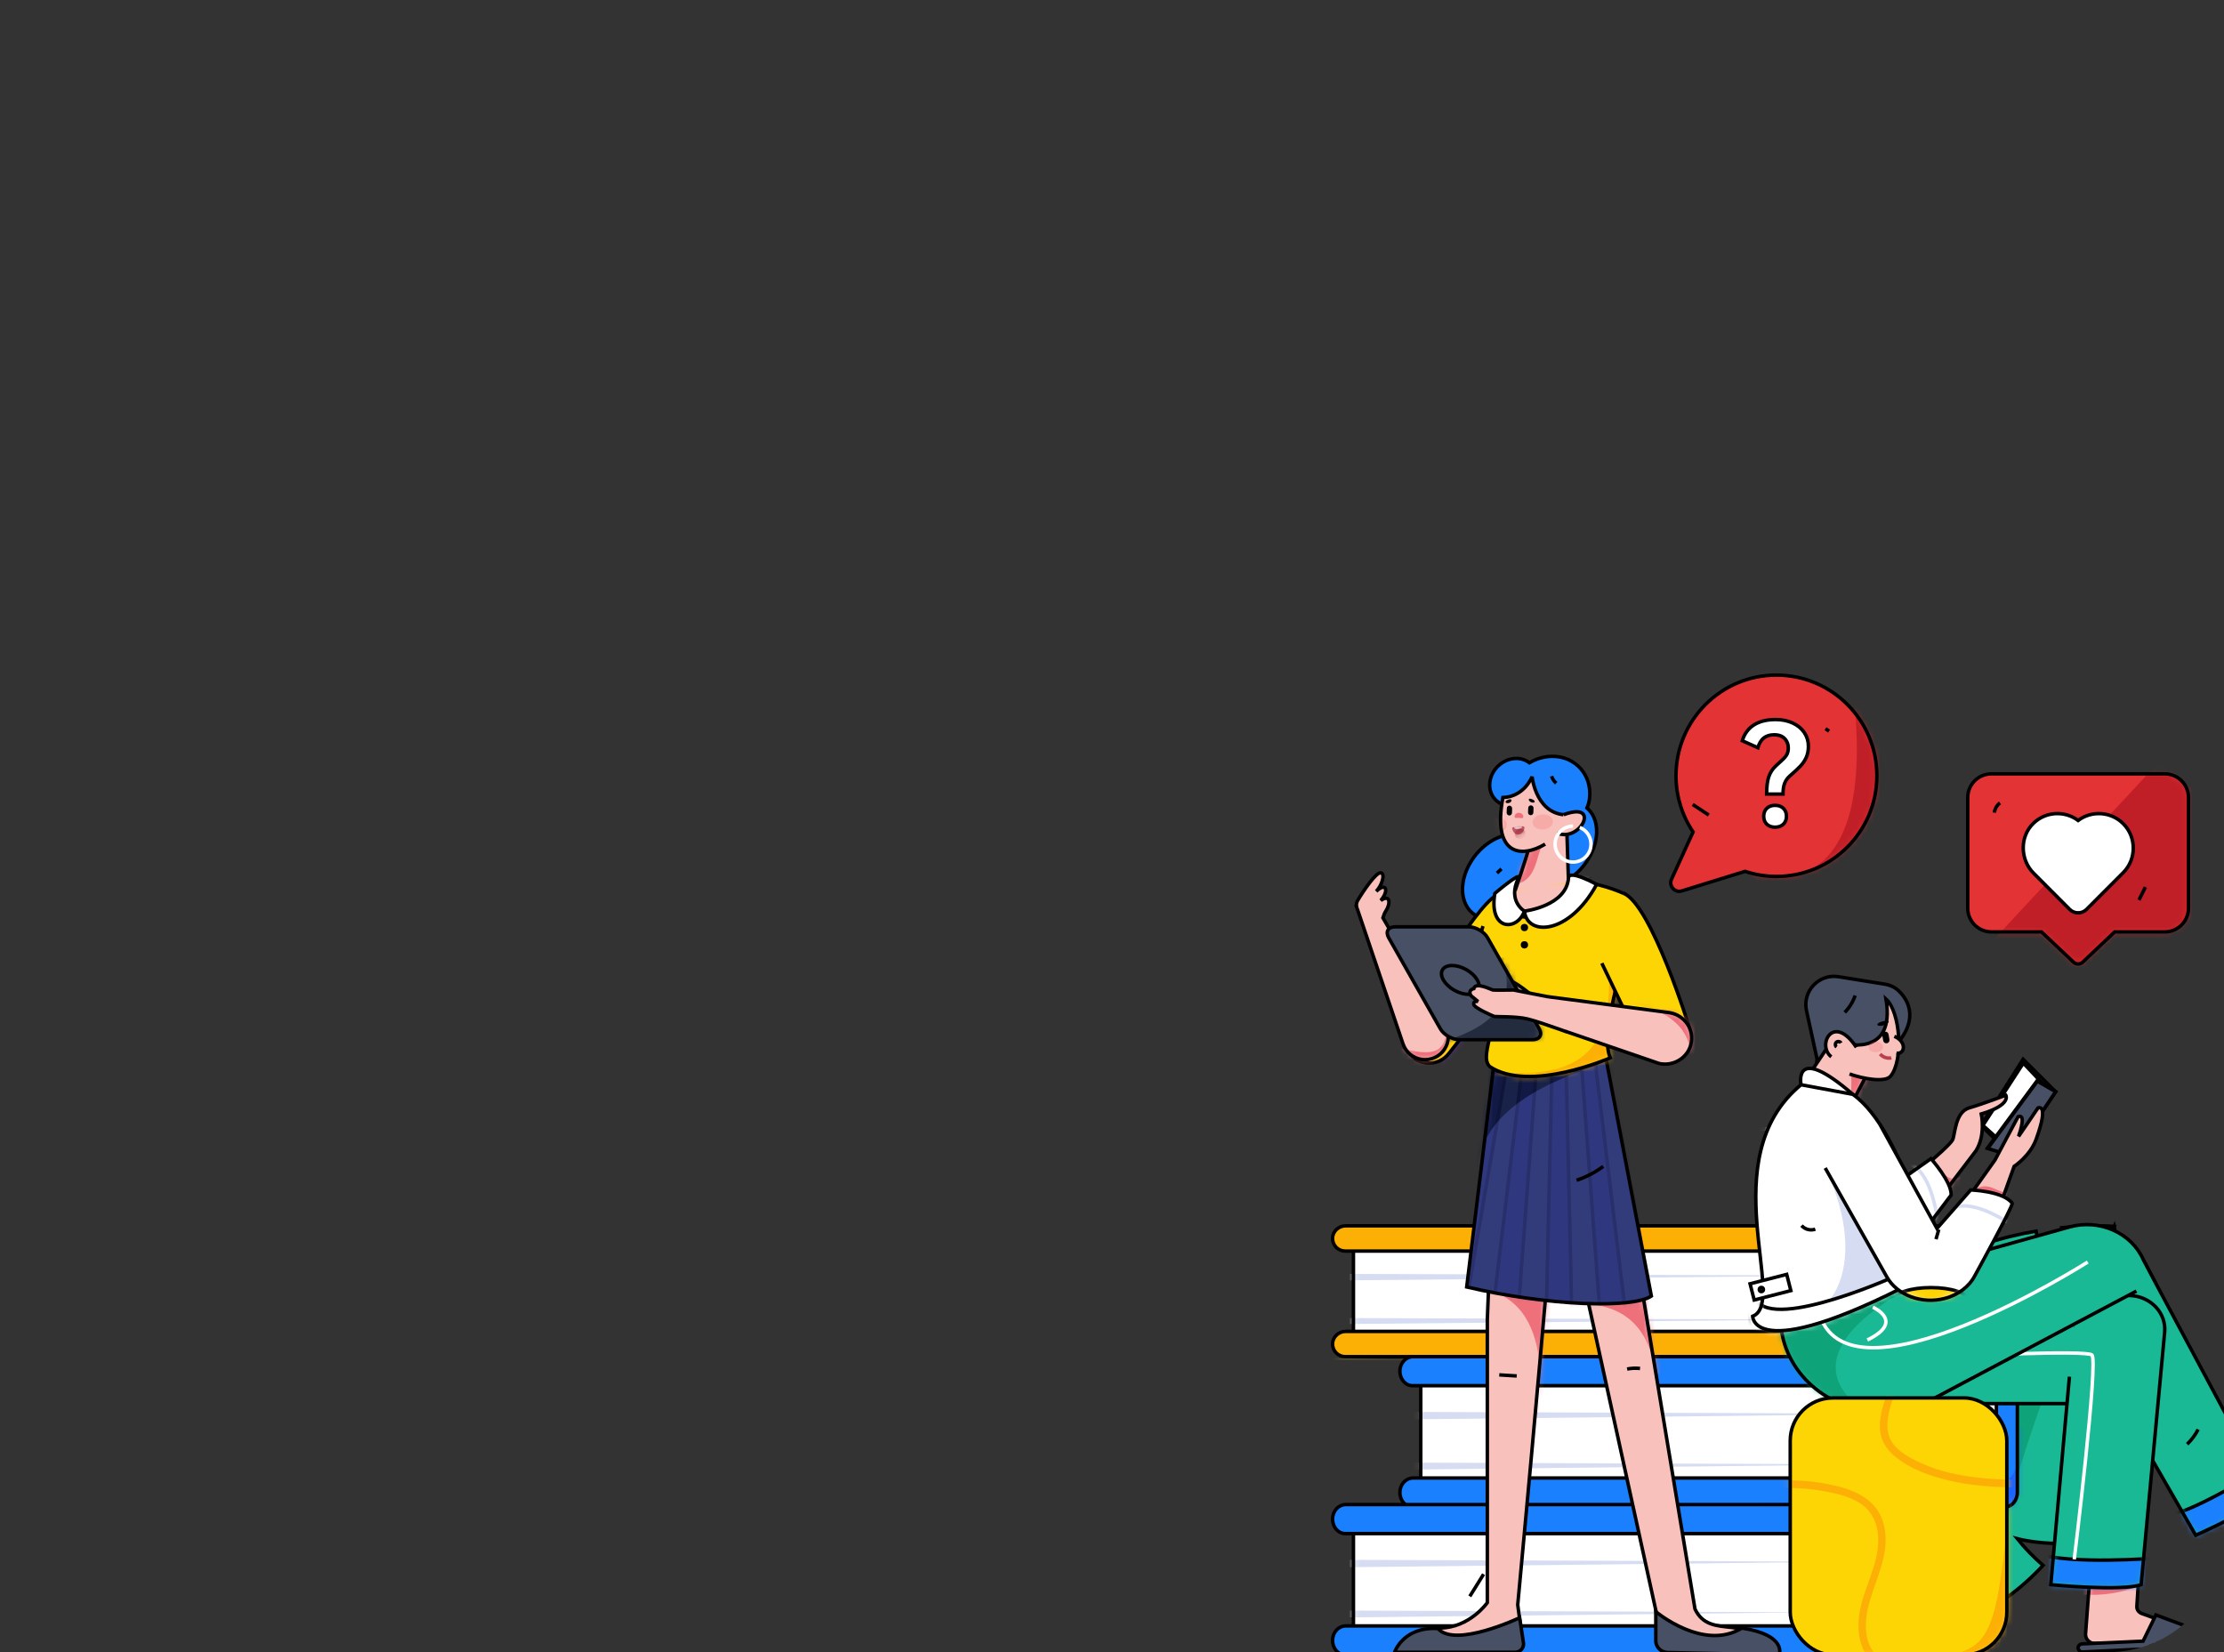 <svg width="385" height="286" viewBox="0 0 385 286" fill="none" xmlns="http://www.w3.org/2000/svg">
<rect x="0" y="0" width="385" height="286" fill="#333333" stroke="none"/>
<g clip-path="url(#clip0_39_119)">
<path d="M365.999 212.303C365.999 212.303 362.357 211.97 356.873 212.524C356.005 219.747 356.347 225.697 356.347 225.697C354.108 220.986 353.008 216.392 352.468 213.123C346.811 214.086 340.029 216.014 333.426 219.794C332.293 228.721 332.665 236.242 332.665 236.242C330.504 231.362 329.321 226.583 328.675 222.883C320.208 229.104 312.606 238.897 308.853 254.295C305.276 268.97 305.861 277.175 308.322 281.549C342.62 263.135 365.999 212.303 365.999 212.303Z" fill="#1AB995" stroke="black" stroke-width="0.6"/>
<path d="M365.999 212.303C365.999 212.303 342.62 263.135 308.322 281.549C313.607 290.941 327.548 282.639 327.548 282.639C335.964 283.524 345.813 279.468 353.677 270.981C352.053 269.582 350.56 268.038 349.217 266.368C349.217 266.368 352.425 267.239 356.831 267.185C358.912 264.385 360.701 261.38 362.172 258.217C361.481 257.86 360.775 257.464 360.055 257.017C360.055 257.017 361.196 256.87 362.983 256.39C365.039 251.542 366.56 246.064 367.339 239.98C364.025 239.991 360.737 239.404 357.633 238.246C357.633 238.246 362.366 237.266 367.825 234.548C368.177 227.78 367.647 220.353 365.999 212.303Z" fill="#1AB995"/>
<mask id="mask0_39_119" style="mask-type:alpha" maskUnits="userSpaceOnUse" x="308" y="212" width="60" height="75">
<path fill-rule="evenodd" clip-rule="evenodd" d="M365.999 212.303C365.999 212.303 342.619 263.135 308.321 281.549C313.606 290.941 327.547 282.639 327.547 282.639C335.963 283.524 345.812 279.468 353.676 270.981C352.052 269.582 350.559 268.038 349.216 266.368C349.216 266.368 352.424 267.239 356.83 267.185C358.911 264.385 360.7 261.38 362.171 258.217C361.48 257.86 360.774 257.464 360.055 257.017C360.055 257.017 361.195 256.87 362.982 256.39C365.038 251.542 366.559 246.064 367.338 239.98C364.024 239.991 360.736 239.404 357.632 238.246C357.632 238.246 362.365 237.266 367.824 234.548C368.176 227.78 367.646 220.353 365.999 212.303Z" fill="white"/>
</mask>
<g mask="url(#mask0_39_119)">
<path d="M362.306 219.608C335.391 286.483 346.303 280.154 365.998 276.285C385.694 272.416 350.672 291.95 349.225 292.562C347.778 293.175 313.685 291.705 315.278 289.094C316.871 286.483 328.341 234.852 328.341 234.852L353.513 224.589" fill="#0FA379"/>
</g>
<path fill-rule="evenodd" clip-rule="evenodd" d="M365.999 212.303C365.999 212.303 342.62 263.135 308.322 281.549C313.607 290.941 327.548 282.639 327.548 282.639C335.964 283.524 345.813 279.468 353.677 270.981C352.053 269.582 350.56 268.038 349.217 266.368C349.217 266.368 352.425 267.239 356.831 267.185C358.912 264.385 360.701 261.38 362.172 258.217C361.481 257.86 360.775 257.464 360.055 257.017C360.055 257.017 361.196 256.87 362.983 256.39C365.039 251.542 366.56 246.064 367.339 239.98C364.025 239.991 360.737 239.404 357.633 238.246C357.633 238.246 362.366 237.266 367.825 234.548C368.177 227.78 367.647 220.353 365.999 212.303Z" stroke="black" stroke-width="0.6"/>
<rect x="234.297" y="214.389" width="100.244" height="18.278" fill="white"/>
<mask id="mask1_39_119" style="mask-type:alpha" maskUnits="userSpaceOnUse" x="234" y="214" width="101" height="19">
<rect x="234.297" y="214.389" width="100.244" height="18.278" fill="white"/>
</mask>
<g mask="url(#mask1_39_119)">
<path d="M232.707 220.529L320.945 220.812L231.106 221.659L232.707 220.529V220.529Z" fill="#D6DCF2"/>
<path d="M226.161 228.15L314.4 228.432L224.561 229.28L226.161 228.15V228.15Z" fill="#D6DCF2"/>
</g>
<rect x="234.297" y="214.389" width="100.244" height="18.278" stroke="black" stroke-width="0.6"/>
<path d="M337.572 214.389C337.573 213.184 336.597 212.205 335.392 212.204H232.955C231.761 212.204 230.72 213.126 230.685 214.322C230.666 214.912 230.887 215.485 231.298 215.909C231.708 216.333 232.273 216.573 232.864 216.574L331.442 216.574C332.824 216.576 333.943 217.697 333.941 219.079V227.977C333.943 229.359 332.824 230.481 331.442 230.482L232.955 230.482C231.762 230.482 230.721 231.404 230.685 232.6C230.666 233.19 230.887 233.763 231.298 234.187C231.708 234.612 232.273 234.852 232.864 234.852H335.392C336.597 234.851 337.573 233.873 337.572 232.667V214.653C337.572 214.609 337.568 214.565 337.565 214.521C337.568 214.477 337.572 214.434 337.572 214.389Z" fill="#FCB006"/>
<mask id="mask2_39_119" style="mask-type:alpha" maskUnits="userSpaceOnUse" x="230" y="212" width="108" height="23">
<path fill-rule="evenodd" clip-rule="evenodd" d="M337.572 214.389C337.573 213.184 336.597 212.205 335.392 212.204H232.955C231.761 212.204 230.72 213.126 230.685 214.322C230.666 214.912 230.887 215.485 231.298 215.909C231.708 216.333 232.273 216.573 232.864 216.574L331.442 216.574C332.824 216.576 333.943 217.697 333.941 219.079V227.977C333.943 229.359 332.824 230.481 331.442 230.482L232.955 230.482C231.762 230.482 230.721 231.404 230.685 232.6C230.666 233.19 230.887 233.763 231.298 234.187C231.708 234.612 232.273 234.852 232.864 234.852H335.392C336.597 234.851 337.573 233.873 337.572 232.667V214.653C337.572 214.609 337.568 214.565 337.565 214.521C337.568 214.477 337.572 214.434 337.572 214.389Z" fill="white"/>
</mask>
<g mask="url(#mask2_39_119)">
<path d="M215.389 234.852C334.892 237.038 336.161 237.363 337.572 219.641C338.643 206.181 349.225 258.368 349.225 258.368L284.418 255.857L221.762 240.24" fill="#FDD504"/>
</g>
<path fill-rule="evenodd" clip-rule="evenodd" d="M337.572 214.389C337.573 213.184 336.597 212.205 335.392 212.204H232.955C231.761 212.204 230.72 213.126 230.685 214.322C230.666 214.912 230.887 215.485 231.298 215.909C231.708 216.333 232.273 216.573 232.864 216.574L331.442 216.574C332.824 216.576 333.943 217.697 333.941 219.079V227.977C333.943 229.359 332.824 230.481 331.442 230.482L232.955 230.482C231.762 230.482 230.721 231.404 230.685 232.6C230.666 233.19 230.887 233.763 231.298 234.187C231.708 234.612 232.273 234.852 232.864 234.852H335.392C336.597 234.851 337.573 233.873 337.572 232.667V214.653C337.572 214.609 337.568 214.565 337.565 214.521C337.568 214.477 337.572 214.434 337.572 214.389Z" stroke="black" stroke-width="0.6"/>
<rect x="245.95" y="237.363" width="100.244" height="21.004" fill="white"/>
<mask id="mask3_39_119" style="mask-type:alpha" maskUnits="userSpaceOnUse" x="245" y="237" width="102" height="22">
<rect x="245.95" y="237.363" width="100.244" height="21.004" fill="white"/>
</mask>
<g mask="url(#mask3_39_119)">
<path d="M244.36 244.419L332.598 244.744L242.759 245.718L244.36 244.419V244.419Z" fill="#D6DCF2"/>
<path d="M237.814 253.177L326.053 253.501L236.214 254.475L237.814 253.177V253.177Z" fill="#D6DCF2"/>
</g>
<rect x="245.95" y="237.363" width="100.244" height="21.004" stroke="black" stroke-width="0.6"/>
<path d="M349.226 237.363C349.226 235.977 348.25 234.853 347.046 234.853H244.609C243.415 234.853 242.374 235.912 242.338 237.286C242.301 238.708 243.291 239.874 244.517 239.874L343.095 239.874C344.476 239.874 345.595 241.163 345.595 242.753V252.978C345.595 254.568 344.476 255.857 343.095 255.857L244.609 255.857C243.415 255.857 242.374 256.916 242.338 258.291C242.301 259.713 243.291 260.879 244.517 260.879H347.046C348.25 260.879 349.226 259.755 349.226 258.368V237.667C349.226 237.616 349.221 237.566 349.219 237.516C349.222 237.465 349.226 237.415 349.226 237.363Z" fill="#1B80FD"/>
<mask id="mask4_39_119" style="mask-type:alpha" maskUnits="userSpaceOnUse" x="242" y="234" width="108" height="27">
<path fill-rule="evenodd" clip-rule="evenodd" d="M349.226 237.363C349.226 235.977 348.25 234.853 347.046 234.853H244.609C243.415 234.853 242.374 235.912 242.338 237.286C242.301 238.708 243.291 239.874 244.517 239.874L343.095 239.874C344.476 239.874 345.595 241.163 345.595 242.753V252.978C345.595 254.568 344.476 255.857 343.095 255.857L244.609 255.857C243.415 255.857 242.374 256.916 242.338 258.291C242.301 259.713 243.291 260.879 244.517 260.879H347.046C348.25 260.879 349.226 259.755 349.226 258.368V237.667C349.226 237.616 349.221 237.566 349.219 237.516C349.222 237.465 349.226 237.415 349.226 237.363Z" fill="white"/>
</mask>
<g mask="url(#mask4_39_119)">
<path d="M232.956 260.456C352.24 260.28 349.226 261.019 349.226 249.343C349.226 237.667 359.25 274.815 359.25 274.815L257.927 269.456L240.403 265.596" fill="#1D62FC"/>
</g>
<path fill-rule="evenodd" clip-rule="evenodd" d="M349.226 237.363C349.226 235.977 348.25 234.853 347.046 234.853H244.609C243.415 234.853 242.374 235.912 242.338 237.286C242.301 238.708 243.291 239.874 244.517 239.874L343.095 239.874C344.476 239.874 345.595 241.163 345.595 242.753V252.978C345.595 254.568 344.476 255.857 343.095 255.857L244.609 255.857C243.415 255.857 242.374 256.916 242.338 258.291C242.301 259.713 243.291 260.879 244.517 260.879H347.046C348.25 260.879 349.226 259.755 349.226 258.368V237.667C349.226 237.616 349.221 237.566 349.219 237.516C349.222 237.465 349.226 237.415 349.226 237.363Z" stroke="black" stroke-width="0.6"/>
<rect x="234.297" y="262.968" width="100.244" height="21.004" fill="white"/>
<mask id="mask5_39_119" style="mask-type:alpha" maskUnits="userSpaceOnUse" x="234" y="262" width="101" height="22">
<rect x="234.297" y="262.968" width="100.244" height="21.004" fill="white"/>
</mask>
<g mask="url(#mask5_39_119)">
<path d="M232.707 270.024L320.945 270.349L231.106 271.323L232.707 270.024V270.024Z" fill="#D6DCF2"/>
<path d="M226.161 278.781L314.4 279.106L224.561 280.08L226.161 278.781V278.781Z" fill="#D6DCF2"/>
</g>
<rect x="234.297" y="262.968" width="100.244" height="21.004" stroke="black" stroke-width="0.6"/>
<path d="M337.572 262.968C337.572 261.581 336.596 260.457 335.392 260.457H232.955C231.761 260.457 230.72 261.516 230.685 262.891C230.648 264.313 231.637 265.479 232.864 265.479L331.442 265.479C332.822 265.479 333.941 266.768 333.941 268.358V278.582C333.941 280.172 332.822 281.461 331.442 281.461L232.955 281.461C231.761 281.461 230.72 282.521 230.685 283.895C230.647 285.317 231.637 286.483 232.864 286.483H335.392C336.596 286.483 337.572 285.359 337.572 283.972V263.272C337.572 263.22 337.567 263.17 337.565 263.12C337.568 263.069 337.572 263.019 337.572 262.968Z" fill="#1A80FD"/>
<mask id="mask6_39_119" style="mask-type:alpha" maskUnits="userSpaceOnUse" x="230" y="260" width="108" height="27">
<path fill-rule="evenodd" clip-rule="evenodd" d="M337.572 262.968C337.572 261.581 336.596 260.457 335.392 260.457H232.955C231.761 260.457 230.72 261.516 230.685 262.891C230.648 264.313 231.637 265.479 232.864 265.479L331.442 265.479C332.822 265.479 333.941 266.768 333.941 268.358V278.582C333.941 280.172 332.822 281.461 331.442 281.461L232.955 281.461C231.761 281.461 230.72 282.521 230.685 283.895C230.647 285.317 231.637 286.483 232.864 286.483H335.392C336.596 286.483 337.572 285.359 337.572 283.972V263.272C337.572 263.22 337.567 263.17 337.565 263.12C337.568 263.069 337.572 263.019 337.572 262.968Z" fill="white"/>
</mask>
<g mask="url(#mask6_39_119)">
<path d="M226.063 289.094C227.019 288.704 290.995 286.483 306.323 286.483C321.651 286.483 337.871 283.275 338.124 276.408C338.378 269.542 345.229 288.385 345.229 288.385L341.883 291.578L294.567 291.099" fill="#1D62FC"/>
</g>
<path fill-rule="evenodd" clip-rule="evenodd" d="M337.572 262.968C337.572 261.581 336.596 260.457 335.392 260.457H232.955C231.761 260.457 230.72 261.516 230.685 262.891C230.648 264.313 231.637 265.479 232.864 265.479L331.442 265.479C332.822 265.479 333.941 266.768 333.941 268.358V278.582C333.941 280.172 332.822 281.461 331.442 281.461L232.955 281.461C231.761 281.461 230.72 282.521 230.685 283.895C230.647 285.317 231.637 286.483 232.864 286.483H335.392C336.596 286.483 337.572 285.359 337.572 283.972V263.272C337.572 263.22 337.567 263.17 337.565 263.12C337.568 263.069 337.572 263.019 337.572 262.968Z" stroke="black" stroke-width="0.6"/>
<path d="M281.71 220.808L277.884 224.637" stroke="black" stroke-width="0.6"/>
<path d="M256.827 272.51L254.439 276.344" stroke="black" stroke-width="0.6"/>
<path d="M324.908 134.292C324.908 143.916 317.124 151.718 307.522 151.718C305.678 151.716 303.846 151.42 302.096 150.841L291.146 154.228C289.926 154.605 288.834 153.359 289.365 152.194L293.095 144.018C291.161 141.144 290.131 137.756 290.136 134.292C290.136 124.667 297.92 116.865 307.522 116.865C317.124 116.865 324.908 124.667 324.908 134.292Z" fill="#E43334"/>
<mask id="mask7_39_119" style="mask-type:alpha" maskUnits="userSpaceOnUse" x="289" y="116" width="36" height="39">
<path fill-rule="evenodd" clip-rule="evenodd" d="M324.908 134.292C324.908 143.916 317.124 151.718 307.522 151.718C305.678 151.716 303.846 151.42 302.096 150.841L291.146 154.228C289.926 154.605 288.834 153.359 289.365 152.194L293.095 144.018C291.161 141.144 290.131 137.756 290.136 134.292C290.136 124.667 297.92 116.865 307.522 116.865C317.124 116.865 324.908 124.667 324.908 134.292Z" fill="white"/>
</mask>
<g mask="url(#mask7_39_119)">
<path d="M320.798 119.591C325.573 160.679 302.096 150.841 302.096 150.841L312.231 158.708L343.69 143.928L330.207 121.267" fill="#C11F27"/>
</g>
<path fill-rule="evenodd" clip-rule="evenodd" d="M324.908 134.292C324.908 143.916 317.124 151.718 307.522 151.718C305.678 151.716 303.846 151.42 302.096 150.841L291.146 154.228C289.926 154.605 288.834 153.359 289.365 152.194L293.095 144.018C291.161 141.144 290.131 137.756 290.136 134.292C290.136 124.667 297.92 116.865 307.522 116.865C317.124 116.865 324.908 124.667 324.908 134.292Z" stroke="black" stroke-width="0.6"/>
<path fill-rule="evenodd" clip-rule="evenodd" d="M309.198 130.823C308.946 131.175 308.561 131.57 308.043 132.01L307.471 132.537C306.881 133.062 306.44 133.733 306.19 134.481C305.946 135.221 305.824 136.213 305.824 137.458H308.661C308.661 136.697 308.752 136.078 308.935 135.602C309.126 135.115 309.432 134.681 309.828 134.339C310.651 133.621 311.265 133.05 311.669 132.625C312.079 132.192 312.416 131.694 312.665 131.153C312.924 130.596 313.054 129.945 313.054 129.197C313.066 128.344 312.814 127.508 312.333 126.803C311.852 126.1 311.181 125.551 310.32 125.155C309.458 124.759 308.478 124.562 307.379 124.562C305.839 124.562 304.58 124.877 303.604 125.506C302.628 126.136 301.964 127.044 301.614 128.231L304.314 129.439C304.725 127.945 305.664 127.198 307.128 127.198C307.921 127.198 308.527 127.418 308.947 127.857C309.366 128.297 309.576 128.846 309.576 129.505C309.576 130.032 309.45 130.472 309.198 130.823ZM308.718 139.93C308.36 139.586 307.883 139.414 307.288 139.414C306.693 139.414 306.216 139.586 305.858 139.93C305.5 140.274 305.32 140.732 305.32 141.303C305.32 141.874 305.499 142.332 305.858 142.676C306.217 143.021 306.693 143.193 307.288 143.193C307.883 143.193 308.359 143.02 308.718 142.676C309.077 142.332 309.256 141.875 309.256 141.303C309.255 140.732 309.076 140.274 308.718 139.93Z" fill="white"/>
<path d="M308.043 132.01L307.849 131.781L307.84 131.789L308.043 132.01ZM309.198 130.823L309.442 130.998L309.442 130.998L309.198 130.823ZM307.471 132.537L307.67 132.761L307.674 132.758L307.471 132.537ZM306.19 134.481L305.905 134.386L305.905 134.387L306.19 134.481ZM305.824 137.458H305.524V137.758H305.824V137.458ZM308.661 137.458V137.758H308.961L308.961 137.458L308.661 137.458ZM308.935 135.602L308.656 135.492L308.655 135.494L308.935 135.602ZM309.828 134.339L310.024 134.565L310.025 134.565L309.828 134.339ZM311.669 132.625L311.887 132.832L311.887 132.831L311.669 132.625ZM312.665 131.153L312.393 131.026L312.392 131.027L312.665 131.153ZM313.054 129.197L312.754 129.193V129.197H313.054ZM312.333 126.803L312.581 126.634L312.581 126.633L312.333 126.803ZM310.32 125.155L310.445 124.882L310.445 124.882L310.32 125.155ZM307.379 124.562L307.379 124.262L307.379 124.262L307.379 124.562ZM303.604 125.506L303.442 125.254L303.442 125.254L303.604 125.506ZM301.614 128.231L301.326 128.146L301.252 128.397L301.491 128.505L301.614 128.231ZM304.314 129.439L304.191 129.713L304.51 129.856L304.603 129.519L304.314 129.439ZM307.128 127.198L307.128 127.498L307.128 127.498L307.128 127.198ZM308.947 127.857L308.73 128.064L308.73 128.064L308.947 127.857ZM309.576 129.505L309.276 129.505L309.276 129.505L309.576 129.505ZM307.288 139.414V139.114L307.288 139.114L307.288 139.414ZM308.718 139.93L308.926 139.714L308.926 139.714L308.718 139.93ZM305.858 139.93L305.65 139.714L305.65 139.714L305.858 139.93ZM305.32 141.303L305.62 141.303V141.303H305.32ZM305.858 142.676L305.65 142.893L305.65 142.893L305.858 142.676ZM307.288 143.193L307.288 143.493L307.288 143.493L307.288 143.193ZM308.718 142.676L308.926 142.893L308.926 142.893L308.718 142.676ZM309.256 141.303L309.556 141.303L309.556 141.303L309.256 141.303ZM308.237 132.239C308.765 131.791 309.17 131.378 309.442 130.998L308.955 130.648C308.723 130.972 308.358 131.35 307.849 131.781L308.237 132.239ZM307.674 132.758L308.246 132.231L307.84 131.789L307.268 132.316L307.674 132.758ZM306.474 134.576C306.708 133.877 307.12 133.251 307.67 132.761L307.271 132.313C306.643 132.873 306.172 133.588 305.905 134.386L306.474 134.576ZM306.124 137.458C306.124 136.229 306.245 135.272 306.475 134.575L305.905 134.387C305.647 135.17 305.524 136.198 305.524 137.458H306.124ZM308.661 137.158H305.824V137.758H308.661V137.158ZM308.655 135.494C308.454 136.017 308.361 136.676 308.361 137.458L308.961 137.458C308.961 136.717 309.05 136.139 309.215 135.709L308.655 135.494ZM309.631 134.112C309.199 134.486 308.865 134.96 308.656 135.492L309.215 135.711C309.388 135.269 309.666 134.876 310.024 134.565L309.631 134.112ZM311.452 132.418C311.057 132.833 310.452 133.397 309.631 134.112L310.025 134.565C310.85 133.846 311.473 133.267 311.887 132.832L311.452 132.418ZM312.392 131.027C312.157 131.539 311.839 132.009 311.452 132.419L311.887 132.831C312.32 132.374 312.674 131.85 312.937 131.278L312.392 131.027ZM312.754 129.197C312.754 129.91 312.63 130.517 312.393 131.026L312.937 131.28C313.218 130.676 313.354 129.979 313.354 129.197H312.754ZM312.085 126.972C312.531 127.626 312.765 128.402 312.754 129.193L313.354 129.202C313.367 128.286 313.097 127.39 312.581 126.634L312.085 126.972ZM310.194 125.427C311.012 125.803 311.639 126.319 312.086 126.972L312.581 126.633C312.066 125.881 311.35 125.298 310.445 124.882L310.194 125.427ZM307.379 124.862C308.441 124.862 309.378 125.053 310.194 125.428L310.445 124.882C309.538 124.466 308.514 124.262 307.379 124.262V124.862ZM303.767 125.758C304.681 125.169 305.878 124.862 307.38 124.862L307.379 124.262C305.799 124.262 304.48 124.585 303.442 125.254L303.767 125.758ZM301.901 128.316C302.233 127.194 302.855 126.347 303.767 125.758L303.442 125.254C302.401 125.926 301.696 126.895 301.326 128.146L301.901 128.316ZM304.436 129.165L301.736 127.957L301.491 128.505L304.191 129.713L304.436 129.165ZM307.128 126.898C306.343 126.898 305.672 127.099 305.139 127.524C304.608 127.947 304.242 128.569 304.024 129.36L304.603 129.519C304.797 128.815 305.106 128.317 305.513 127.993C305.918 127.671 306.448 127.498 307.128 127.498V126.898ZM309.164 127.65C308.672 127.135 307.977 126.898 307.128 126.898L307.128 127.498C307.865 127.498 308.383 127.701 308.73 128.064L309.164 127.65ZM309.876 129.505C309.876 128.776 309.641 128.15 309.164 127.65L308.73 128.064C309.091 128.443 309.276 128.916 309.276 129.505H309.876ZM309.442 130.998C309.738 130.585 309.876 130.081 309.876 129.505L309.276 129.505C309.276 129.984 309.162 130.358 308.954 130.649L309.442 130.998ZM307.288 139.714C307.822 139.714 308.218 139.866 308.51 140.147L308.926 139.714C308.501 139.306 307.944 139.114 307.288 139.114V139.714ZM306.066 140.147C306.357 139.867 306.754 139.714 307.288 139.714L307.288 139.114C306.632 139.114 306.075 139.306 305.65 139.714L306.066 140.147ZM305.62 141.303C305.62 140.8 305.775 140.425 306.066 140.147L305.65 139.714C305.224 140.123 305.02 140.664 305.02 141.303H305.62ZM306.066 142.46C305.775 142.181 305.62 141.806 305.62 141.303L305.02 141.303C305.02 141.943 305.224 142.483 305.65 142.893L306.066 142.46ZM307.288 142.893C306.755 142.893 306.358 142.74 306.066 142.46L305.65 142.893C306.075 143.301 306.632 143.493 307.288 143.493V142.893ZM308.51 142.46C308.218 142.74 307.822 142.893 307.288 142.893L307.288 143.493C307.944 143.492 308.501 143.301 308.926 142.893L308.51 142.46ZM308.956 141.303C308.956 141.806 308.801 142.181 308.51 142.46L308.926 142.893C309.352 142.484 309.556 141.943 309.556 141.303H308.956ZM308.51 140.146C308.801 140.426 308.955 140.801 308.956 141.304L309.556 141.303C309.555 140.664 309.352 140.123 308.926 139.714L308.51 140.146Z" fill="black"/>
<path d="M293.025 139.265L295.811 141.094" stroke="black" stroke-width="0.6"/>
<path d="M316.01 126.139L316.638 126.567" stroke="black" stroke-width="0.6"/>
<path d="M374.76 133.961H344.733C342.472 133.971 340.643 135.804 340.639 138.066V157.218C340.643 159.479 342.472 161.313 344.733 161.322H353.413L358.948 166.553C359.396 166.976 360.097 166.976 360.545 166.552L366.076 161.322H374.76C377.021 161.313 378.851 159.479 378.855 157.218V138.066C378.854 135.803 377.023 133.968 374.76 133.961H374.76Z" fill="#E43334"/>
<mask id="mask8_39_119" style="mask-type:alpha" maskUnits="userSpaceOnUse" x="340" y="133" width="39" height="34">
<path fill-rule="evenodd" clip-rule="evenodd" d="M374.76 133.961H344.733C342.472 133.971 340.643 135.804 340.639 138.066V157.218C340.643 159.479 342.472 161.313 344.733 161.322H353.413L358.948 166.553C359.396 166.976 360.097 166.976 360.545 166.552L366.076 161.322H374.76C377.021 161.313 378.851 159.479 378.855 157.218V138.066C378.854 135.803 377.023 133.968 374.76 133.961H374.76Z" fill="white"/>
</mask>
<g mask="url(#mask8_39_119)">
<path d="M373.959 131.671L337.42 170.942L372.683 169.54L383.139 158.024L384.576 141.373" fill="#C11F27"/>
</g>
<path fill-rule="evenodd" clip-rule="evenodd" d="M374.76 133.961H344.733C342.472 133.971 340.643 135.804 340.639 138.066V157.218C340.643 159.479 342.472 161.313 344.733 161.322H353.413L358.948 166.553C359.396 166.976 360.097 166.976 360.545 166.552L366.076 161.322H374.76C377.021 161.313 378.851 159.479 378.855 157.218V138.066C378.854 135.803 377.023 133.968 374.76 133.961Z" stroke="black" stroke-width="0.6"/>
<path d="M367.551 142.586C365.431 140.461 362.084 140.28 359.747 142.03C357.435 140.299 354.136 140.457 352.013 142.516C349.61 144.847 349.686 148.801 352.05 151.171L358.283 157.418C359.092 158.225 360.402 158.225 361.21 157.418L367.551 151.063C369.877 148.732 369.877 144.917 367.551 142.586Z" fill="white" stroke="black" stroke-width="0.6"/>
<path d="M371.393 153.565L370.275 155.807" stroke="black" stroke-width="0.6"/>
<path d="M346.229 138.994C345.682 139.392 345.327 140.001 345.25 140.673" stroke="black" stroke-width="0.6"/>
<path d="M274.722 139.864C274.948 139.351 275.098 138.807 275.165 138.25C275.642 134.207 272.767 130.929 268.744 130.929C267.326 130.929 265.959 131.342 264.757 132.046C264.108 131.553 263.313 131.289 262.498 131.297C260.233 131.297 258.18 133.142 257.911 135.418C257.684 137.343 258.813 138.945 260.534 139.399C260.546 141.883 261.676 143.53 263.766 144.2C263.695 144.337 263.631 144.473 263.567 144.61C263.156 144.49 262.731 144.422 262.303 144.407C262.193 144.399 262.089 144.374 261.975 144.374C261.592 144.379 261.211 144.433 260.841 144.534C258.515 145 256.11 146.712 254.586 149.246C252.288 153.067 252.866 157.291 255.877 158.681C258.888 160.071 263.191 158.1 265.489 154.279C265.681 153.956 265.856 153.623 266.012 153.281C268.968 154.158 272.851 152.207 274.993 148.645C277.002 145.306 276.813 141.658 274.722 139.864Z" fill="#1A80FD" stroke="black" stroke-width="0.6"/>
<path d="M243.674 177.607C247.333 171.121 256.145 155.523 259.794 154.612L259.462 171.423L250.787 182.4C249.997 183.402 248.802 184 247.527 184.032C246.251 184.065 245.028 183.528 244.187 182.568V182.568C242.981 181.191 242.775 179.202 243.674 177.607V177.607Z" fill="#FDD504"/>
<mask id="mask9_39_119" style="mask-type:alpha" maskUnits="userSpaceOnUse" x="243" y="154" width="17" height="31">
<path fill-rule="evenodd" clip-rule="evenodd" d="M243.674 177.607C247.333 171.121 256.145 155.523 259.794 154.612L259.462 171.423L250.787 182.4C249.997 183.402 248.802 184 247.527 184.032C246.251 184.065 245.028 183.528 244.187 182.568V182.568C242.981 181.191 242.775 179.202 243.674 177.607V177.607Z" fill="white"/>
</mask>
<g mask="url(#mask9_39_119)">
<path d="M259.21 159.338C252.716 162.441 257.414 174.015 251.29 181.764C245.591 188.975 252.532 185.296 252.532 185.296C252.532 185.296 262.394 174.699 262.71 174.541C263.026 174.382 260.626 164.26 260.626 164.26L261.014 160.543" fill="url(#paint0_linear_39_119)"/>
</g>
<path fill-rule="evenodd" clip-rule="evenodd" d="M243.674 177.607C247.333 171.121 256.145 155.523 259.794 154.612L259.462 171.423L250.787 182.4C249.997 183.402 248.802 184 247.527 184.032C246.251 184.065 245.028 183.528 244.187 182.568V182.568C242.981 181.191 242.775 179.202 243.674 177.607V177.607Z" stroke="black" stroke-width="0.6"/>
<path d="M243.067 285.25C243.067 285.25 244.052 281.824 249.223 281.824C254.394 281.824 257.472 277.439 257.472 277.439V228.381L259.442 180.145L270.523 185.9V185.9C270.523 194.67 262.736 277.803 262.736 277.803C262.736 277.803 263.751 285.25 263.628 285.25L243.067 285.25Z" fill="#F9C1BB"/>
<mask id="mask10_39_119" style="mask-type:alpha" maskUnits="userSpaceOnUse" x="243" y="180" width="28" height="106">
<path fill-rule="evenodd" clip-rule="evenodd" d="M243.067 285.25C243.067 285.25 244.052 281.824 249.223 281.824C254.394 281.824 257.472 277.439 257.472 277.439V228.381L259.442 180.145L270.523 185.9V185.9C270.523 194.67 262.736 277.803 262.736 277.803C262.736 277.803 263.751 285.25 263.628 285.25L243.067 285.25Z" fill="white"/>
</mask>
<g mask="url(#mask10_39_119)">
<path d="M253.901 222.788C270.372 223.231 266.275 244.381 265.893 245.985C265.511 247.589 272.311 220.382 272.311 220.382L267.91 217.17" fill="#ED707B"/>
</g>
<path fill-rule="evenodd" clip-rule="evenodd" d="M243.067 285.25C243.067 285.25 244.052 281.824 249.223 281.824C254.394 281.824 257.472 277.439 257.472 277.439V228.381L259.442 180.145L270.523 185.9V185.9C270.523 194.67 262.736 277.803 262.736 277.803C262.736 277.803 263.751 285.25 263.628 285.25L243.067 285.25Z" stroke="black" stroke-width="0.6"/>
<path d="M263.071 280.046L263.731 284.418C263.859 285.269 263.158 286.03 262.245 286.03H241.411C241.411 286.03 242.888 281.553 248.921 281.919C251.917 285.345 263.071 280.046 263.071 280.046Z" fill="#485065" stroke="black" stroke-width="0.6"/>
<path d="M266.336 194.03L274.955 225.457L286.692 278.992C286.692 278.992 287.589 285.387 287.917 285.935H307.068C302.897 278.992 296.049 284.108 293.422 278.535L278.967 191.412L266.336 194.03Z" fill="#F9C1BB"/>
<mask id="mask11_39_119" style="mask-type:alpha" maskUnits="userSpaceOnUse" x="266" y="191" width="42" height="95">
<path fill-rule="evenodd" clip-rule="evenodd" d="M266.336 194.03L274.955 225.457L286.692 278.992C286.692 278.992 287.589 285.387 287.917 285.935H307.068C302.897 278.992 296.049 284.108 293.422 278.535L278.967 191.412L266.336 194.03Z" fill="white"/>
</mask>
<g mask="url(#mask11_39_119)">
<path d="M272.061 225.702C283.439 225.214 285.468 232.332 286.703 237.123C287.938 241.913 289.611 222.348 289.611 222.348" fill="#ED707B"/>
</g>
<path fill-rule="evenodd" clip-rule="evenodd" d="M266.336 194.03L274.955 225.457L286.692 278.992C286.692 278.992 287.589 285.387 287.917 285.935H307.068C302.897 278.992 296.049 284.108 293.422 278.535L278.967 191.412L266.336 194.03Z" stroke="black" stroke-width="0.6"/>
<path d="M286.637 278.992V284.06C286.637 285.155 287.566 286.05 288.729 286.074L307.991 286.483C307.991 286.483 309.454 283.038 301.535 281.838C294.884 285.927 286.637 278.992 286.637 278.992Z" fill="#485065" stroke="black" stroke-width="0.6"/>
<path d="M253.902 222.788C268.019 226.077 282.588 226.554 285.871 224.361L277.612 181.121L258.634 184.061L253.902 222.788Z" fill="#2F387E"/>
<mask id="mask12_39_119" style="mask-type:alpha" maskUnits="userSpaceOnUse" x="253" y="181" width="33" height="45">
<path fill-rule="evenodd" clip-rule="evenodd" d="M253.902 222.788C268.019 226.077 282.588 226.554 285.871 224.361L277.612 181.121L258.634 184.061L253.902 222.788Z" fill="white"/>
</mask>
<g mask="url(#mask12_39_119)">
<path d="M255.686 202.692C256.795 186.019 285.502 183.965 277.149 182.607L263.894 180.452L256.477 183.798L253.005 185.791" fill="#111944"/>
<g opacity="0.16">
<path d="M239.633 227.786H234.734L252.027 180.63H254.517L239.633 227.786V227.786Z" fill="#485065" stroke="black" stroke-width="0.6"/>
<path d="M248.977 227.786H244.078L256.775 180.63H259.264L248.977 227.786V227.786Z" fill="#485065" stroke="black" stroke-width="0.6"/>
<path d="M258.32 227.786H253.421L261.521 180.63H264.01L258.32 227.786V227.786Z" fill="#485065" stroke="black" stroke-width="0.6"/>
<path d="M267.665 227.786H262.766L266.269 180.63H268.758L267.665 227.786V227.786Z" fill="#485065" stroke="black" stroke-width="0.6"/>
<path d="M277.009 227.786H272.109L271.016 180.63H273.505L277.009 227.786V227.786Z" fill="#485065" stroke="black" stroke-width="0.6"/>
<path d="M286.352 227.786H281.453L275.763 180.63H278.252L286.352 227.786V227.786Z" fill="#485065" stroke="black" stroke-width="0.6"/>
<path d="M295.696 227.786H290.796L280.51 180.63H282.999L295.696 227.786V227.786Z" fill="#485065" stroke="black" stroke-width="0.6"/>
<path d="M305.04 227.786H300.14L285.257 180.63H287.746L305.04 227.786V227.786Z" fill="#485065" stroke="black" stroke-width="0.6"/>
</g>
</g>
<path fill-rule="evenodd" clip-rule="evenodd" d="M253.902 222.788C268.019 226.077 282.588 226.554 285.871 224.361L277.612 181.121L258.634 184.061L253.902 222.788Z" stroke="black" stroke-width="0.6"/>
<path d="M259.463 154.776C259.463 154.776 269.404 149.438 281.358 154.776C283.961 161.538 276.312 177.518 278.754 183.127C278.754 183.127 264.742 189.25 257.878 184.624C255.748 182.488 260.58 176.488 256.977 170.672C254.992 167.466 255.613 163.492 256.731 160.319" fill="#FDD504"/>
<mask id="mask13_39_119" style="mask-type:alpha" maskUnits="userSpaceOnUse" x="255" y="152" width="27" height="35">
<path fill-rule="evenodd" clip-rule="evenodd" d="M259.463 154.776C259.463 154.776 269.404 149.438 281.358 154.776C283.961 161.538 276.312 177.518 278.754 183.127C278.754 183.127 264.742 189.25 257.878 184.624C255.748 182.488 260.58 176.488 256.977 170.672C254.992 167.466 255.613 163.492 256.731 160.319" fill="white"/>
</mask>
<g mask="url(#mask13_39_119)">
<path d="M261.93 153.272C259.462 162.994 270.591 157.945 275.053 152.403C279.516 146.861 274.685 148.001 274.685 148.001L261.523 151.759" fill="#F9C1BB"/>
<path d="M261.93 153.272C259.462 162.994 270.591 157.945 275.053 152.403C279.516 146.861 274.685 148.001 274.685 148.001L261.523 151.759" stroke="black" stroke-width="0.6"/>
<path d="M278.589 168.016C278.648 176.32 277.938 185.948 262.947 185.741C247.956 185.533 256.011 189.674 256.011 189.674L278.57 189.013L279.595 188.459L285.872 174.778L284.551 166.812L279.659 165.547" fill="#FCB006"/>
</g>
<path d="M259.463 154.776C259.463 154.776 269.404 149.438 281.358 154.776C283.961 161.538 276.312 177.518 278.754 183.127C278.754 183.127 264.742 189.25 257.878 184.624C255.748 182.488 260.58 176.488 256.977 170.672C254.992 167.466 255.613 163.492 256.731 160.319" stroke="black" stroke-width="0.6"/>
<path d="M271.527 152.691L271.179 141.986L264.914 145.572C265.069 145.968 263.18 151.564 262.289 154.157" fill="#F9C1BB"/>
<mask id="mask14_39_119" style="mask-type:alpha" maskUnits="userSpaceOnUse" x="262" y="141" width="10" height="14">
<path fill-rule="evenodd" clip-rule="evenodd" d="M271.527 152.691L271.179 141.986L264.914 145.572C265.069 145.968 263.18 151.564 262.289 154.157" fill="white"/>
</mask>
<g mask="url(#mask14_39_119)">
<path d="M259.913 153.21C266.9 153.847 265.422 147.538 267.497 145.743C269.573 143.948 261.794 146 261.794 146L259.859 148.323L260.103 151.604" fill="#ED707B"/>
</g>
<path d="M271.527 152.691L271.179 141.986L264.914 145.572C265.069 145.968 263.18 151.564 262.289 154.157" stroke="black" stroke-width="0.6"/>
<path d="M250.169 177.371L239.398 158.888C239.533 158.44 239.694 158.032 239.88 157.742C240.842 156.239 240.566 154.776 239.027 155.883C240.487 154.183 239.974 152.641 238.238 154.302C239.185 153.313 239.856 151.336 239.067 151.099C238.278 150.861 235.982 154.262 235.015 155.903C234.825 156.224 234.764 156.606 234.844 156.971H234.838L234.854 157.017C234.887 157.169 234.938 157.318 235.004 157.46L242.879 180.705C243.372 182.161 244.652 183.21 246.177 183.408C247.703 183.605 249.207 182.917 250.056 181.634C250.904 180.351 250.948 178.697 250.169 177.371V177.371Z" fill="#F9C1BB"/>
<mask id="mask15_39_119" style="mask-type:alpha" maskUnits="userSpaceOnUse" x="234" y="151" width="17" height="33">
<path fill-rule="evenodd" clip-rule="evenodd" d="M250.169 177.371L239.398 158.888C239.533 158.44 239.694 158.032 239.88 157.742C240.842 156.239 240.566 154.776 239.027 155.883C240.487 154.183 239.974 152.641 238.238 154.302C239.185 153.313 239.856 151.336 239.067 151.099C238.278 150.861 235.982 154.262 235.015 155.903C234.825 156.224 234.764 156.606 234.844 156.971H234.838L234.854 157.017C234.887 157.169 234.938 157.318 235.004 157.46L242.879 180.705C243.372 182.161 244.652 183.21 246.177 183.408C247.703 183.605 249.207 182.917 250.056 181.634C250.904 180.351 250.948 178.697 250.169 177.371V177.371Z" fill="white"/>
</mask>
<g mask="url(#mask15_39_119)">
<path d="M239.255 180.539C248.63 183.49 250.131 182.307 250.471 177.766C250.811 173.225 252.737 183.213 252.737 183.213L248.634 187.242L241.935 183.839" fill="#ED707B"/>
</g>
<path fill-rule="evenodd" clip-rule="evenodd" d="M250.169 177.371L239.398 158.888C239.533 158.44 239.694 158.032 239.88 157.742C240.842 156.239 240.566 154.776 239.027 155.883C240.487 154.183 239.974 152.641 238.238 154.302C239.185 153.313 239.856 151.336 239.067 151.099C238.278 150.861 235.982 154.262 235.015 155.903C234.825 156.224 234.764 156.606 234.844 156.971H234.838L234.854 157.017C234.887 157.169 234.938 157.318 235.004 157.46L242.879 180.705C243.372 182.161 244.652 183.21 246.177 183.408C247.703 183.605 249.207 182.917 250.056 181.634C250.904 180.351 250.948 178.697 250.169 177.371V177.371Z" stroke="black" stroke-width="0.6"/>
<path d="M265.234 172.375C265.234 172.375 262.696 170.052 260.378 169.278C258.061 168.504 258.943 169.094 258.943 169.094L259.753 171.601L265.234 172.375Z" fill="#F9C1BB" stroke="black" stroke-width="0.6"/>
<path d="M265.323 179.974H252.612C251.394 179.974 249.93 179.133 249.342 178.096L240.39 162.319C239.802 161.283 240.312 160.442 241.529 160.442H254.24C255.458 160.442 256.922 161.283 257.51 162.319L266.462 178.096C267.05 179.133 266.54 179.974 265.323 179.974Z" fill="#485065"/>
<mask id="mask16_39_119" style="mask-type:alpha" maskUnits="userSpaceOnUse" x="240" y="160" width="27" height="20">
<path fill-rule="evenodd" clip-rule="evenodd" d="M265.323 179.974H252.612C251.394 179.974 249.93 179.133 249.342 178.096L240.39 162.319C239.802 161.283 240.312 160.442 241.529 160.442H254.24C255.458 160.442 256.922 161.283 257.51 162.319L266.462 178.096C267.05 179.133 266.54 179.974 265.323 179.974Z" fill="white"/>
</mask>
<g mask="url(#mask16_39_119)">
<path d="M259.794 165.825C264.877 176.843 250.051 180.145 250.051 180.145C250.051 180.145 255.082 182.563 255.222 182.414C255.361 182.264 269.17 181.31 269.17 181.31L263.895 165.146" fill="#232C3F"/>
</g>
<path fill-rule="evenodd" clip-rule="evenodd" d="M265.323 179.974H252.612C251.394 179.974 249.93 179.133 249.342 178.096L240.39 162.319C239.802 161.283 240.312 160.442 241.529 160.442H254.24C255.458 160.442 256.922 161.283 257.51 162.319L266.462 178.096C267.05 179.133 266.54 179.974 265.323 179.974Z" stroke="black" stroke-width="0.6"/>
<ellipse cx="252.795" cy="169.636" rx="2.065" ry="3.548" transform="rotate(-60.855 252.795 169.636)" fill="#485065" stroke="black" stroke-width="0.6"/>
<path d="M281.075 154.652C285.872 156.577 292.447 177.887 292.447 177.887L283.562 179.813L277.295 166.741" fill="#FDD504"/>
<path d="M281.075 154.652C285.872 156.577 292.447 177.887 292.447 177.887L283.562 179.813L277.295 166.741" stroke="black" stroke-width="0.6"/>
<path d="M288.839 175.276L267.883 172.526L261.997 171.379C261.997 171.379 258.661 171.429 258.416 171.379C258.171 171.33 255.424 169.905 255.13 171.134C255.13 171.134 254.002 171.379 254.664 172.387L255.866 173.371C255.866 173.371 255.032 173.199 255.105 173.838C255.179 174.477 258.381 175.847 258.651 175.945C258.92 176.043 262.438 175.902 264.449 176.394C265.082 176.549 265.967 176.82 266.882 177.12V177.12L270.036 178.202C270.63 178.414 271.021 178.557 271.021 178.557L271.025 178.542L287.218 184.101C290.019 184.711 292.709 182.721 292.845 179.937C292.959 177.609 291.218 175.584 288.839 175.276Z" fill="#F9C1BB"/>
<mask id="mask17_39_119" style="mask-type:alpha" maskUnits="userSpaceOnUse" x="254" y="170" width="39" height="15">
<path fill-rule="evenodd" clip-rule="evenodd" d="M288.839 175.276L267.883 172.526L261.997 171.379C261.997 171.379 258.661 171.429 258.416 171.379C258.171 171.33 255.424 169.905 255.13 171.134C255.13 171.134 254.002 171.379 254.664 172.387L255.866 173.371C255.866 173.371 255.032 173.199 255.105 173.838C255.179 174.477 258.381 175.847 258.651 175.945C258.92 176.043 262.438 175.902 264.449 176.394C265.082 176.549 265.967 176.82 266.882 177.12V177.12L270.036 178.202C270.63 178.414 271.021 178.557 271.021 178.557L271.025 178.542L287.218 184.101C290.019 184.711 292.709 182.721 292.845 179.937C292.959 177.609 291.218 175.584 288.839 175.276Z" fill="white"/>
</mask>
<g mask="url(#mask17_39_119)">
<path d="M281.583 173.334C291.237 175.203 292.83 180.133 292.527 182.903C292.225 185.672 295.993 175.6 295.993 175.6L292.527 172.375H285.548" fill="#ED707B"/>
</g>
<path fill-rule="evenodd" clip-rule="evenodd" d="M288.839 175.276L267.883 172.526L261.997 171.379C261.997 171.379 258.661 171.429 258.416 171.379C258.171 171.33 255.424 169.905 255.13 171.134C255.13 171.134 254.002 171.379 254.664 172.387L255.866 173.371C255.866 173.371 255.032 173.199 255.105 173.838C255.179 174.477 258.381 175.847 258.651 175.945C258.92 176.043 262.438 175.902 264.449 176.394C265.082 176.549 265.967 176.82 266.882 177.12V177.12L270.036 178.202C270.63 178.414 271.021 178.557 271.021 178.557L271.025 178.542L287.218 184.101C290.019 184.711 292.709 182.721 292.845 179.937C292.959 177.609 291.218 175.584 288.839 175.276Z" stroke="black" stroke-width="0.6"/>
<path d="M272.024 141.037C265.924 141.619 265.22 134.45 265.22 134.45C265.22 134.45 263.901 137.917 260.167 138.062C258.29 148.078 263.338 148.607 267.483 146.131" fill="#F9C1BB"/>
<mask id="mask18_39_119" style="mask-type:alpha" maskUnits="userSpaceOnUse" x="259" y="134" width="14" height="14">
<path fill-rule="evenodd" clip-rule="evenodd" d="M272.024 141.037C265.924 141.619 265.22 134.45 265.22 134.45C265.22 134.45 263.901 137.917 260.167 138.062C258.29 148.078 263.338 148.607 267.483 146.131" fill="white"/>
</mask>
<g mask="url(#mask18_39_119)">
<ellipse opacity="0.27" cx="257.634" cy="143.423" rx="2.292" ry="2.297" fill="#ED707B"/>
<ellipse opacity="0.27" cx="259.151" cy="143.014" rx="1.759" ry="1.306" transform="rotate(-21.305 259.151 143.014)" fill="#ED707B"/>
<ellipse opacity="0.27" cx="267.077" cy="142.286" rx="1.758" ry="1.306" transform="rotate(-4.152 267.077 142.286)" fill="#ED707B"/>
<rect x="260.866" y="139.447" width="0.922" height="1.705" rx="0.461" transform="rotate(2.207 260.866 139.447)" fill="black"/>
<path d="M265.029 139.415V139.415C265.284 139.425 265.482 139.64 265.472 139.894L265.442 140.676C265.432 140.931 265.218 141.129 264.964 141.119V141.119C264.709 141.109 264.511 140.895 264.52 140.641L264.551 139.859C264.555 139.736 264.608 139.621 264.698 139.538C264.788 139.455 264.907 139.411 265.029 139.415V139.415Z" fill="black"/>
<path d="M261.253 138.371C260.302 138.61 260.542 139.134 261.146 139.024C261.75 138.913 261.874 138.216 261.253 138.371Z" fill="black"/>
<path d="M265.044 138.29C265.974 138.601 265.768 139.068 265.174 138.911C264.58 138.755 264.437 138.086 265.044 138.29Z" fill="black"/>
<path d="M263.697 141.393C263.683 141.756 263.353 141.599 262.938 141.583C262.523 141.567 262.181 141.698 262.195 141.335C262.209 140.972 262.557 140.691 262.971 140.707C263.386 140.723 263.711 141.03 263.697 141.393Z" fill="#ED707B"/>
<path d="M261.773 143.41C262.218 145.249 263.924 144.379 263.894 143.223C263.891 143.163 263.852 143.111 263.795 143.093C263.555 143.014 262.861 142.857 261.863 143.241C261.795 143.267 261.757 143.339 261.773 143.41V143.41Z" fill="#C1525F"/>
<mask id="mask19_39_119" style="mask-type:alpha" maskUnits="userSpaceOnUse" x="261" y="142" width="3" height="3">
<path fill-rule="evenodd" clip-rule="evenodd" d="M261.773 143.41C262.218 145.249 263.924 144.379 263.894 143.223C263.891 143.163 263.852 143.111 263.795 143.093C263.555 143.014 262.861 142.857 261.863 143.241C261.795 143.267 261.757 143.339 261.773 143.41V143.41Z" fill="white"/>
</mask>
<g mask="url(#mask19_39_119)">
<ellipse cx="263.153" cy="144.363" rx="0.947" ry="0.846" transform="rotate(-22.642 263.153 144.363)" fill="#993443"/>
<path d="M262.083 143.093C262.092 143.216 262.117 143.382 262.151 143.41C262.362 143.582 263.31 143.426 263.432 143.31C263.466 143.277 263.441 142.881 263.441 142.881L262.223 143.016" fill="white"/>
</g>
</g>
<path d="M272.024 141.037C265.924 141.619 265.22 134.45 265.22 134.45C265.22 134.45 263.901 137.917 260.167 138.062C258.29 148.078 263.338 148.607 267.483 146.131" stroke="black" stroke-width="0.6"/>
<path d="M270.699 141.031C277.204 138.585 273.612 145.937 269.541 144.206Z" fill="#F9C1BB"/>
<path d="M270.699 141.031C277.204 138.585 273.612 145.937 269.541 144.206" stroke="black" stroke-width="0.6"/>
<path d="M273.481 143.242C274.965 143.844 275.749 145.474 275.293 147.009C274.837 148.544 273.289 149.481 271.718 149.174C270.146 148.868 269.064 147.418 269.218 145.825C269.372 144.231 270.711 143.015 272.312 143.014" stroke="white" stroke-width="0.6"/>
<ellipse cx="263.895" cy="160.565" rx="0.632" ry="0.634" fill="black"/>
<ellipse cx="263.895" cy="163.56" rx="0.632" ry="0.634" fill="black"/>
<path d="M263.895 157.726C264.359 162.112 271.64 161.855 276.399 153.101C276.399 153.101 271.638 150.434 271.526 151.973C271.169 156.883 263.895 157.726 263.895 157.726Z" fill="white" stroke="black" stroke-width="0.6"/>
<path d="M263.895 157.726C262.647 161.235 257.668 161.2 258.778 154.652C258.778 154.652 263.503 150.657 262.835 152.047C260.934 156.005 263.895 157.726 263.895 157.726Z" fill="white" stroke="black" stroke-width="0.6"/>
<path d="M268.591 134.364C268.748 134.836 269.029 135.256 269.404 135.581" stroke="black" stroke-width="0.6"/>
<path d="M259.918 150.416L259.141 151.134" stroke="black" stroke-width="0.6"/>
<path d="M277.542 201.912C276.141 202.955 274.582 203.765 272.924 204.312" stroke="black" stroke-width="0.6"/>
<path d="M259.54 238.006L262.565 238.193" stroke="black" stroke-width="0.6"/>
<path d="M281.674 236.994C282.411 236.845 283.166 236.812 283.913 236.899" stroke="black" stroke-width="0.6"/>
<path d="M328.755 171.59C328.087 170.926 327.208 170.517 326.279 170.368L318.264 169.08C314.867 168.534 311.988 171.588 312.724 174.957L314.543 183.281L314.516 183.787L314.633 183.697L315.149 186.057C315.149 186.057 320.122 188.886 327.367 181.803C332.498 176.785 330.41 173.234 328.755 171.59Z" fill="#485065" stroke="black" stroke-width="0.6"/>
<path d="M316.822 180.612L310.873 189.465L317.873 196.161L324.778 182.949L316.822 180.612V180.612Z" fill="#F9C1BB"/>
<mask id="mask20_39_119" style="mask-type:alpha" maskUnits="userSpaceOnUse" x="310" y="180" width="15" height="17">
<path fill-rule="evenodd" clip-rule="evenodd" d="M316.822 180.612L310.873 189.465L317.873 196.161L324.778 182.949L316.822 180.612V180.612Z" fill="white"/>
</mask>
<g mask="url(#mask20_39_119)">
<path d="M319.425 183.685C321.599 186.65 319.525 189.586 321.175 190.517C323.047 191.573 324.514 189.018 324.514 189.018L325.264 184.942L319.346 182.441" fill="#ED707B"/>
</g>
<path fill-rule="evenodd" clip-rule="evenodd" d="M316.822 180.612L310.873 189.465L317.873 196.161L324.778 182.949L316.822 180.612V180.612Z" stroke="black" stroke-width="0.6"/>
<path d="M320.175 185.918C322.454 186.732 326.328 187.457 327.284 186.297C329.559 183.535 328.96 175.135 326.493 172.953C328.23 183.414 318.742 180.542 318.742 180.542L318.457 180.761L318.402 181.888" fill="#F9C1BB"/>
<path d="M320.175 185.918C322.454 186.732 326.328 187.457 327.284 186.297C329.559 183.535 328.96 175.135 326.493 172.953C328.23 183.414 318.742 180.542 318.742 180.542L318.457 180.761L318.402 181.888" stroke="black" stroke-width="0.6"/>
<path d="M321.356 181.309C317.413 175.281 314.426 180.902 317.015 182.946Z" fill="#F9C1BB"/>
<path d="M321.356 181.309C317.413 175.281 314.426 180.902 317.015 182.946" stroke="black" stroke-width="0.6"/>
<path d="M365.154 242.974H323.017L318.29 227.044L371.199 228.231L365.154 242.974V242.974Z" fill="#1AB995" stroke="black" stroke-width="0.6"/>
<path d="M350.217 183.364L342.943 194.829L348.383 200.126L355.846 188.985L350.217 183.364V183.364Z" fill="#485065" stroke="black" stroke-width="0.6"/>
<path d="M350.262 184.031L343.261 194.822L347.967 199.033L355.22 189.277L350.262 184.031V184.031Z" fill="white" stroke="black" stroke-width="0.6"/>
<path d="M355.846 188.985V188.985L352.696 187.023L344.094 198.679L348.383 199.988L355.846 188.985V188.985Z" fill="#485065" stroke="black" stroke-width="0.6"/>
<path d="M355.846 188.985V188.985L352.696 187.16L344.094 198.817L348.383 200.126L355.846 188.985V188.985Z" fill="#485065" stroke="black" stroke-width="0.6"/>
<path d="M374.239 280.576L370.77 279.32C370.225 279.122 369.879 278.62 369.914 278.075L370.251 272.732L361.78 272.939L361.034 282.833C360.964 283.757 361.756 284.54 362.75 284.528L373.137 284.404L374.239 280.576Z" fill="#F9C1BB"/>
<mask id="mask21_39_119" style="mask-type:alpha" maskUnits="userSpaceOnUse" x="361" y="272" width="14" height="13">
<path fill-rule="evenodd" clip-rule="evenodd" d="M374.239 280.576L370.77 279.32C370.225 279.122 369.879 278.62 369.914 278.075L370.251 272.732L361.78 272.939L361.034 282.833C360.964 283.757 361.756 284.54 362.75 284.528L373.137 284.404L374.239 280.576Z" fill="white"/>
</mask>
<g mask="url(#mask21_39_119)">
<path d="M359.208 275.888C365.315 276.705 369.961 274.717 370.142 274.468C370.323 274.219 364.669 273.238 364.669 273.238L359.208 275.888Z" fill="#ED707B"/>
</g>
<path fill-rule="evenodd" clip-rule="evenodd" d="M374.239 280.576L370.77 279.32C370.225 279.122 369.879 278.62 369.914 278.075L370.251 272.732L361.78 272.939L361.034 282.833C360.964 283.757 361.756 284.54 362.75 284.528L373.137 284.404L374.239 280.576Z" stroke="black" stroke-width="0.6"/>
<path d="M359.77 285.444V285.444C359.872 285.78 360.192 286 360.541 285.975L380.843 284.983C381.246 284.964 381.563 284.652 381.562 284.276V284.276C381.56 283.334 380.959 282.483 380.031 282.108L373.208 279.563L370.991 284.097L360.465 284.57C359.989 284.591 359.653 285.013 359.77 285.444Z" fill="#485065" stroke="black" stroke-width="0.6"/>
<path d="M398.705 261.03L395.044 261.654C394.469 261.753 393.892 261.494 393.615 261.014L390.896 256.298L383.799 260.615L388.729 269.404C389.189 270.225 390.304 270.504 391.144 270.008L399.919 264.828L398.705 261.03Z" fill="#F9C1BB"/>
<mask id="mask22_39_119" style="mask-type:alpha" maskUnits="userSpaceOnUse" x="383" y="256" width="17" height="15">
<path fill-rule="evenodd" clip-rule="evenodd" d="M398.705 261.03L395.044 261.654C394.469 261.753 393.892 261.494 393.615 261.014L390.896 256.298L383.799 260.615L388.729 269.404C389.189 270.225 390.304 270.504 391.144 270.008L399.919 264.828L398.705 261.03Z" fill="white"/>
</mask>
<g mask="url(#mask22_39_119)">
<path d="M381.924 266.717C387.051 265.191 392.648 258.522 392.648 258.522L384.638 259.48L382.053 263.664" fill="#ED707B"/>
</g>
<path fill-rule="evenodd" clip-rule="evenodd" d="M398.705 261.03L395.044 261.654C394.469 261.753 393.892 261.494 393.615 261.014L390.896 256.298L383.799 260.615L388.729 269.404C389.189 270.225 390.304 270.504 391.144 270.008L399.919 264.828L398.705 261.03Z" stroke="black" stroke-width="0.6"/>
<path d="M333.287 202.609L334.37 200.894C334.37 200.894 337.473 198.243 337.98 197.387C338.487 196.531 338.348 192.531 340.929 191.773C343.51 191.016 347.228 189.585 347.228 189.585C347.228 189.585 348.28 191.25 342.984 192.84C342.984 192.84 343.792 196.427 342.074 199.195L335.297 208.103L333.287 202.609Z" fill="#F9C1BB"/>
<mask id="mask23_39_119" style="mask-type:alpha" maskUnits="userSpaceOnUse" x="333" y="189" width="15" height="20">
<path fill-rule="evenodd" clip-rule="evenodd" d="M333.287 202.609L334.37 200.894C334.37 200.894 337.473 198.243 337.98 197.387C338.487 196.531 338.348 192.531 340.929 191.773C343.51 191.016 347.228 189.585 347.228 189.585C347.228 189.585 348.28 191.25 342.984 192.84C342.984 192.84 343.792 196.427 342.074 199.195L335.297 208.103L333.287 202.609Z" fill="white"/>
</mask>
<g mask="url(#mask23_39_119)">
<path d="M339.505 203.619C336.518 205.296 335.806 201.283 334.37 200.894C332.934 200.505 335.164 206.174 335.164 206.174L336.399 208.103L338.669 207.491L339.505 203.619Z" fill="#ED707B"/>
</g>
<path fill-rule="evenodd" clip-rule="evenodd" d="M333.287 202.609L334.37 200.894C334.37 200.894 337.473 198.243 337.98 197.387C338.487 196.531 338.348 192.531 340.929 191.773C343.51 191.016 347.228 189.585 347.228 189.585C347.228 189.585 348.28 191.25 342.984 192.84C342.984 192.84 343.792 196.427 342.074 199.195L335.297 208.103L333.287 202.609Z" stroke="black" stroke-width="0.6"/>
<path d="M334.274 200.574C334.274 200.574 337.901 204.624 337.763 206.878L323.948 225.089L321.465 209.616L334.274 200.574Z" fill="white"/>
<mask id="mask24_39_119" style="mask-type:alpha" maskUnits="userSpaceOnUse" x="321" y="200" width="17" height="26">
<path fill-rule="evenodd" clip-rule="evenodd" d="M334.274 200.574C334.274 200.574 337.901 204.624 337.763 206.878L323.948 225.089L321.465 209.616L334.274 200.574Z" fill="white"/>
</mask>
<g mask="url(#mask24_39_119)">
<path d="M330.612 201.457C335.087 203.334 335.645 213.314 335.645 213.314" stroke="#D6DCF2" stroke-width="0.6"/>
</g>
<path fill-rule="evenodd" clip-rule="evenodd" d="M334.274 200.574C334.274 200.574 337.901 204.624 337.763 206.878L323.948 225.089L321.465 209.616L334.274 200.574Z" stroke="black" stroke-width="0.6"/>
<path d="M312.055 189.539L311.779 187.781C311.779 187.781 310.31 180.424 320.743 189.44L312.055 189.539Z" fill="white" stroke="black" stroke-width="0.6"/>
<path d="M380.102 265.767C380.102 265.767 391.829 260.556 392.647 258.522L370.849 217.782C368.448 213.295 362.758 211.271 357.759 213.126L351.192 215.563L380.102 265.767Z" fill="#1AB995"/>
<mask id="mask25_39_119" style="mask-type:alpha" maskUnits="userSpaceOnUse" x="351" y="212" width="42" height="54">
<path fill-rule="evenodd" clip-rule="evenodd" d="M380.102 265.767C380.102 265.767 391.829 260.556 392.647 258.522L370.849 217.782C368.448 213.295 362.758 211.271 357.759 213.126L351.192 215.563L380.102 265.767Z" fill="white"/>
</mask>
<g mask="url(#mask25_39_119)">
<path d="M374.75 262.42C379.41 262.061 391.859 254.157 391.859 254.157L394.391 259.838L381.562 268.887L374.75 262.42Z" fill="#1A80FD" stroke="black" stroke-width="0.6"/>
</g>
<path fill-rule="evenodd" clip-rule="evenodd" d="M380.102 265.767C380.102 265.767 391.829 260.556 392.647 258.522L370.849 217.782C368.448 213.295 362.758 211.271 357.759 213.126L351.192 215.563L380.102 265.767Z" stroke="black" stroke-width="0.6"/>
<path d="M358.243 238.319L355.018 274.324C355.018 274.324 367.199 275.511 370.654 274.324L374.727 230.608C375.035 227.301 372.325 224.42 368.767 224.273L359.536 223.891" fill="#1AB995"/>
<mask id="mask26_39_119" style="mask-type:alpha" maskUnits="userSpaceOnUse" x="355" y="223" width="20" height="52">
<path fill-rule="evenodd" clip-rule="evenodd" d="M358.243 238.319L355.018 274.324C355.018 274.324 367.199 275.511 370.654 274.324L374.727 230.608C375.035 227.301 372.325 224.42 368.767 224.273L359.536 223.891" fill="white"/>
</mask>
<g mask="url(#mask26_39_119)">
<path d="M352.454 268.888C358.308 270.924 373.122 269.726 373.122 269.726V276.073L352.812 276.193" fill="#1A80FD"/>
<path d="M352.454 268.888C358.308 270.924 373.122 269.726 373.122 269.726V276.073L352.812 276.193" stroke="black" stroke-width="0.6"/>
</g>
<path d="M358.243 238.319L355.018 274.324C355.018 274.324 367.199 275.511 370.654 274.324L374.727 230.608C375.035 227.301 372.325 224.42 368.767 224.273L359.536 223.891" stroke="black" stroke-width="0.6"/>
<path d="M339.07 235.009C339.429 234.636 360.933 233.72 362.123 234.545C363.313 235.37 359.074 269.942 359.074 269.942" stroke="white" stroke-width="0.6"/>
<path d="M369.841 223.5L334.47 242.251C331.793 243.662 328.812 244.397 325.785 244.393V244.393C316.431 244.393 308.718 237.56 308.242 228.852L308.109 226.409L358.251 212.406C363.456 210.952 368.995 213.419 371.053 218.106L373.121 222.028" fill="#1AB995"/>
<mask id="mask27_39_119" style="mask-type:alpha" maskUnits="userSpaceOnUse" x="308" y="211" width="66" height="34">
<path fill-rule="evenodd" clip-rule="evenodd" d="M369.841 223.5L334.47 242.251C331.793 243.662 328.812 244.397 325.785 244.393V244.393C316.431 244.393 308.718 237.56 308.242 228.852L308.109 226.409L358.251 212.406C363.456 210.952 368.995 213.419 371.053 218.106L373.121 222.028" fill="white"/>
</mask>
<g mask="url(#mask27_39_119)">
<path d="M333.254 221.538C305.752 235.265 321.966 245.56 328.617 246.322C335.268 247.085 291.222 244.393 291.222 244.393L300.631 225.097L323.522 223.891" fill="#0FA379"/>
<path d="M314.846 227.045C319.594 245.056 361.414 218.469 361.414 218.469" stroke="white" stroke-width="0.6"/>
<path d="M323.259 231.961C329.87 228.768 324.215 226.293 324.215 226.293" stroke="white" stroke-width="0.6"/>
</g>
<path d="M369.841 223.5L334.47 242.251C331.793 243.662 328.812 244.397 325.785 244.393V244.393C316.431 244.393 308.718 237.56 308.242 228.852L308.109 226.409L358.251 212.406C363.456 210.952 368.995 213.419 371.053 218.106L373.121 222.028" stroke="black" stroke-width="0.6"/>
<path d="M320.742 189.44L311.778 187.782C296.329 200.574 309.643 225.515 303.399 227.861C303.399 227.861 303.399 237.109 334.825 220.039C334.825 220.039 330.004 196.019 320.742 189.44Z" fill="white"/>
<mask id="mask28_39_119" style="mask-type:alpha" maskUnits="userSpaceOnUse" x="303" y="187" width="32" height="44">
<path fill-rule="evenodd" clip-rule="evenodd" d="M320.742 189.44L311.778 187.782C296.329 200.574 309.643 225.515 303.399 227.861C303.399 227.861 303.399 237.109 334.825 220.039C334.825 220.039 330.004 196.019 320.742 189.44Z" fill="white"/>
</mask>
<g mask="url(#mask28_39_119)">
<path d="M315.966 202.196C323.968 218.913 317.54 232.463 303.4 227.861C289.259 223.26 298.625 240.562 298.625 240.562L319.112 243.323L336.134 222.063L321.465 203.439L315.966 202.196Z" fill="#D6DCF2"/>
<path d="M304.022 225.089C307.492 230.356 328.705 220.657 328.705 220.657L331.503 225.089L304.261 235.009L302.349 227.044L304.261 223.891" fill="white"/>
<path d="M304.022 225.089C307.492 230.356 328.705 220.657 328.705 220.657L331.503 225.089L304.261 235.009L302.349 227.044L304.261 223.891" stroke="black" stroke-width="0.6"/>
<path d="M300.238 196.807C307.11 193.31 314.09 197.41 314.09 197.41" stroke="white" stroke-width="0.6"/>
</g>
<path fill-rule="evenodd" clip-rule="evenodd" d="M320.742 189.44L311.778 187.782C296.329 200.574 309.643 225.515 303.399 227.861C303.399 227.861 303.399 237.109 334.825 220.039C334.825 220.039 330.004 196.019 320.742 189.44Z" stroke="black" stroke-width="0.6"/>
<path d="M339.892 208.486L345.348 200.822L349.347 193.311C350.725 192.755 349.776 195.744 349.437 196.721C349.437 196.721 352.588 192.143 352.791 191.798C352.791 191.798 354.815 190.82 352.465 197.258C351.42 200.122 348.669 201.914 348.669 201.914L345.348 211.169L339.892 208.486Z" fill="#F9C1BB"/>
<mask id="mask29_39_119" style="mask-type:alpha" maskUnits="userSpaceOnUse" x="339" y="191" width="15" height="21">
<path fill-rule="evenodd" clip-rule="evenodd" d="M339.892 208.486L345.348 200.822L349.347 193.311C350.725 192.755 349.776 195.744 349.437 196.721C349.437 196.721 352.588 192.143 352.791 191.798C352.791 191.798 354.815 190.82 352.465 197.258C351.42 200.122 348.669 201.914 348.669 201.914L345.348 211.169L339.892 208.486Z" fill="white"/>
</mask>
<g mask="url(#mask29_39_119)">
<path d="M348.337 206.134C346.038 207.332 344.676 204.004 341.645 206.024C340.322 206.906 343.807 209.072 343.807 209.072H347.671L348.626 206.613" fill="#ED707B"/>
</g>
<path fill-rule="evenodd" clip-rule="evenodd" d="M339.892 208.486L345.348 200.822L349.347 193.311C350.725 192.755 349.776 195.744 349.437 196.721C349.437 196.721 352.588 192.143 352.791 191.798C352.791 191.798 354.815 190.82 352.465 197.258C351.42 200.122 348.669 201.914 348.669 201.914L345.348 211.169L339.892 208.486Z" stroke="black" stroke-width="0.6"/>
<path d="M325.409 194.597L335.308 212.661L341.146 205.995C341.146 205.995 346.795 206.174 348.331 208.294C348.582 208.641 341.872 220.826 341.872 220.826C340.895 222.723 338.991 224.165 336.657 224.773V224.773C332.692 225.808 328.431 224.227 326.636 221.055L315.966 202.195" fill="white"/>
<mask id="mask30_39_119" style="mask-type:alpha" maskUnits="userSpaceOnUse" x="315" y="194" width="34" height="32">
<path fill-rule="evenodd" clip-rule="evenodd" d="M325.409 194.597L335.308 212.661L341.146 205.995C341.146 205.995 346.795 206.174 348.331 208.294C348.582 208.641 341.872 220.826 341.872 220.826C340.895 222.723 338.991 224.165 336.657 224.773V224.773C332.692 225.808 328.431 224.227 326.636 221.055L315.966 202.195" fill="white"/>
</mask>
<g mask="url(#mask30_39_119)">
<path d="M338.562 208.946C342.624 207.77 348.788 212.439 348.788 212.439" stroke="#D6DCF2" stroke-width="0.6"/>
<ellipse cx="334.267" cy="224.969" rx="6.348" ry="2.075" fill="#FDD504" stroke="black" stroke-width="0.6"/>
</g>
<path d="M325.409 194.597L335.308 212.661L341.146 205.995C341.146 205.995 346.795 206.174 348.331 208.294C348.582 208.641 341.872 220.826 341.872 220.826C340.895 222.723 338.991 224.165 336.657 224.773V224.773C332.692 225.808 328.431 224.227 326.636 221.055L315.966 202.195" stroke="black" stroke-width="0.6"/>
<rect x="309.908" y="241.996" width="37.495" height="44.486" rx="7.398" fill="#FDD504"/>
<mask id="mask31_39_119" style="mask-type:alpha" maskUnits="userSpaceOnUse" x="309" y="241" width="39" height="46">
<rect x="309.908" y="241.996" width="37.495" height="44.486" rx="7.398" fill="white"/>
</mask>
<g mask="url(#mask31_39_119)">
<path d="M300.231 258.975C305.145 257.537 310.343 257.198 315.382 258.073C317.682 258.472 320.203 258.995 322.185 260.346C324.121 261.666 325.06 263.854 325.141 266.226C325.304 271.029 322.34 275.195 321.81 279.886C321.576 281.954 321.783 284.127 322.77 285.969C323.742 287.782 325.4 289.04 327.181 289.88C331.98 292.145 337.775 292.61 342.966 292.277C343.783 292.225 343.789 290.887 342.966 290.939C338.049 291.255 332.648 290.855 328.06 288.828C325.89 287.87 323.984 286.314 323.306 283.859C322.667 281.546 323.092 279.096 323.772 276.852C325.051 272.632 327.287 268.347 326.078 263.802C324.841 259.158 320.372 257.671 316.299 256.889C310.844 255.848 305.22 256.121 299.892 257.685C299.101 257.917 299.437 259.208 300.231 258.975V258.975Z" fill="#FCB006"/>
<path d="M330.761 234.626C328.549 237.158 326.851 240.151 325.953 243.462C325.513 245.084 325.207 246.86 325.616 248.525C325.98 250.004 326.927 251.198 328.051 252.129C330.685 254.313 334.143 255.528 337.38 256.29C341.032 257.151 344.787 257.425 348.522 257.483C353.12 257.555 357.718 257.328 362.315 257.529C363.137 257.565 363.135 256.227 362.315 256.192C355.276 255.883 348.184 256.618 341.177 255.642C337.928 255.19 334.671 254.371 331.707 252.878C330.35 252.194 328.957 251.395 327.936 250.212C326.766 248.857 326.546 247.176 326.826 245.422C327.414 241.739 329.281 238.301 331.664 235.572C332.218 234.938 331.317 233.989 330.761 234.626L330.761 234.626Z" fill="#FCB006"/>
<path d="M348.152 258.828C344.982 285.086 345.642 287.451 328.657 286.483C316.622 285.797 339.071 296.447 339.071 296.447L351.193 284.785L348.152 258.828Z" fill="#FCB006"/>
</g>
<rect x="309.908" y="241.996" width="37.495" height="44.486" rx="7.398" stroke="black" stroke-width="0.6"/>
<path d="M322.044 191.532C312.963 190.145 315.054 201.457 315.054 201.457" stroke="white" stroke-width="0.6"/>
<path d="M303.673 225.046L310.016 223.42L309.298 220.607L302.956 222.234L303.673 225.046V225.046Z" fill="white" stroke="black" stroke-width="0.6"/>
<ellipse cx="304.911" cy="223.23" rx="0.363" ry="0.364" fill="#2F387E" stroke="black" stroke-width="0.6"/>
<path d="M326.295 178.597V178.597C326.594 178.546 326.878 178.747 326.929 179.046L327.086 179.965C327.137 180.264 326.937 180.548 326.638 180.599V180.599C326.338 180.65 326.055 180.449 326.003 180.15L325.846 179.231C325.795 178.932 325.996 178.648 326.295 178.597L326.295 178.597Z" fill="black"/>
<path d="M326.469 176.699C324.821 176.906 324.573 177.648 325.612 177.586C326.65 177.523 327.546 176.563 326.469 176.699Z" fill="black"/>
<path d="M327.936 179.4C330.146 180.339 329.768 182.569 328.3 182.306Z" fill="#F9C1BB"/>
<path d="M327.936 179.4C330.146 180.339 329.768 182.569 328.3 182.306" stroke="black" stroke-width="0.6"/>
<ellipse opacity="0.27" cx="324.722" cy="181.24" rx="1.251" ry="0.925" fill="#ED707B"/>
<path d="M325.472 182.466C326.327 183.421 327.406 183.124 327.406 183.124Z" fill="#F9C1BB"/>
<path d="M325.472 182.466C326.327 183.421 327.406 183.124 327.406 183.124" stroke="#BA424D" stroke-width="0.6"/>
<path d="M318.7 180.552C318.542 180.282 318.124 180.216 317.892 180.425C317.66 180.634 317.679 181.058 317.929 181.244" stroke="black" stroke-width="0.6"/>
<path d="M321.154 172.337C320.77 173.432 320.152 174.43 319.344 175.263" stroke="black" stroke-width="0.6"/>
<path d="M335.628 212.847L335.142 214.521" stroke="black" stroke-width="0.6"/>
<path d="M311.871 212.158C312.464 212.829 313.404 213.075 314.25 212.78" stroke="black" stroke-width="0.6"/>
<path d="M380.522 247.446C380.037 248.4 379.394 249.266 378.619 250.004" stroke="black" stroke-width="0.6"/>
</g>
<defs>
<linearGradient id="paint0_linear_39_119" x1="248.719" y1="166.669" x2="249.67" y2="166.965" gradientUnits="userSpaceOnUse">
<stop offset="0.005" stop-color="#9461E2"/>
<stop offset="0.999" stop-color="#6D26E2"/>
</linearGradient>
<clipPath id="clip0_39_119">
<rect width="385" height="286" rx="20" fill="white"/>
</clipPath>
</defs>
</svg>
